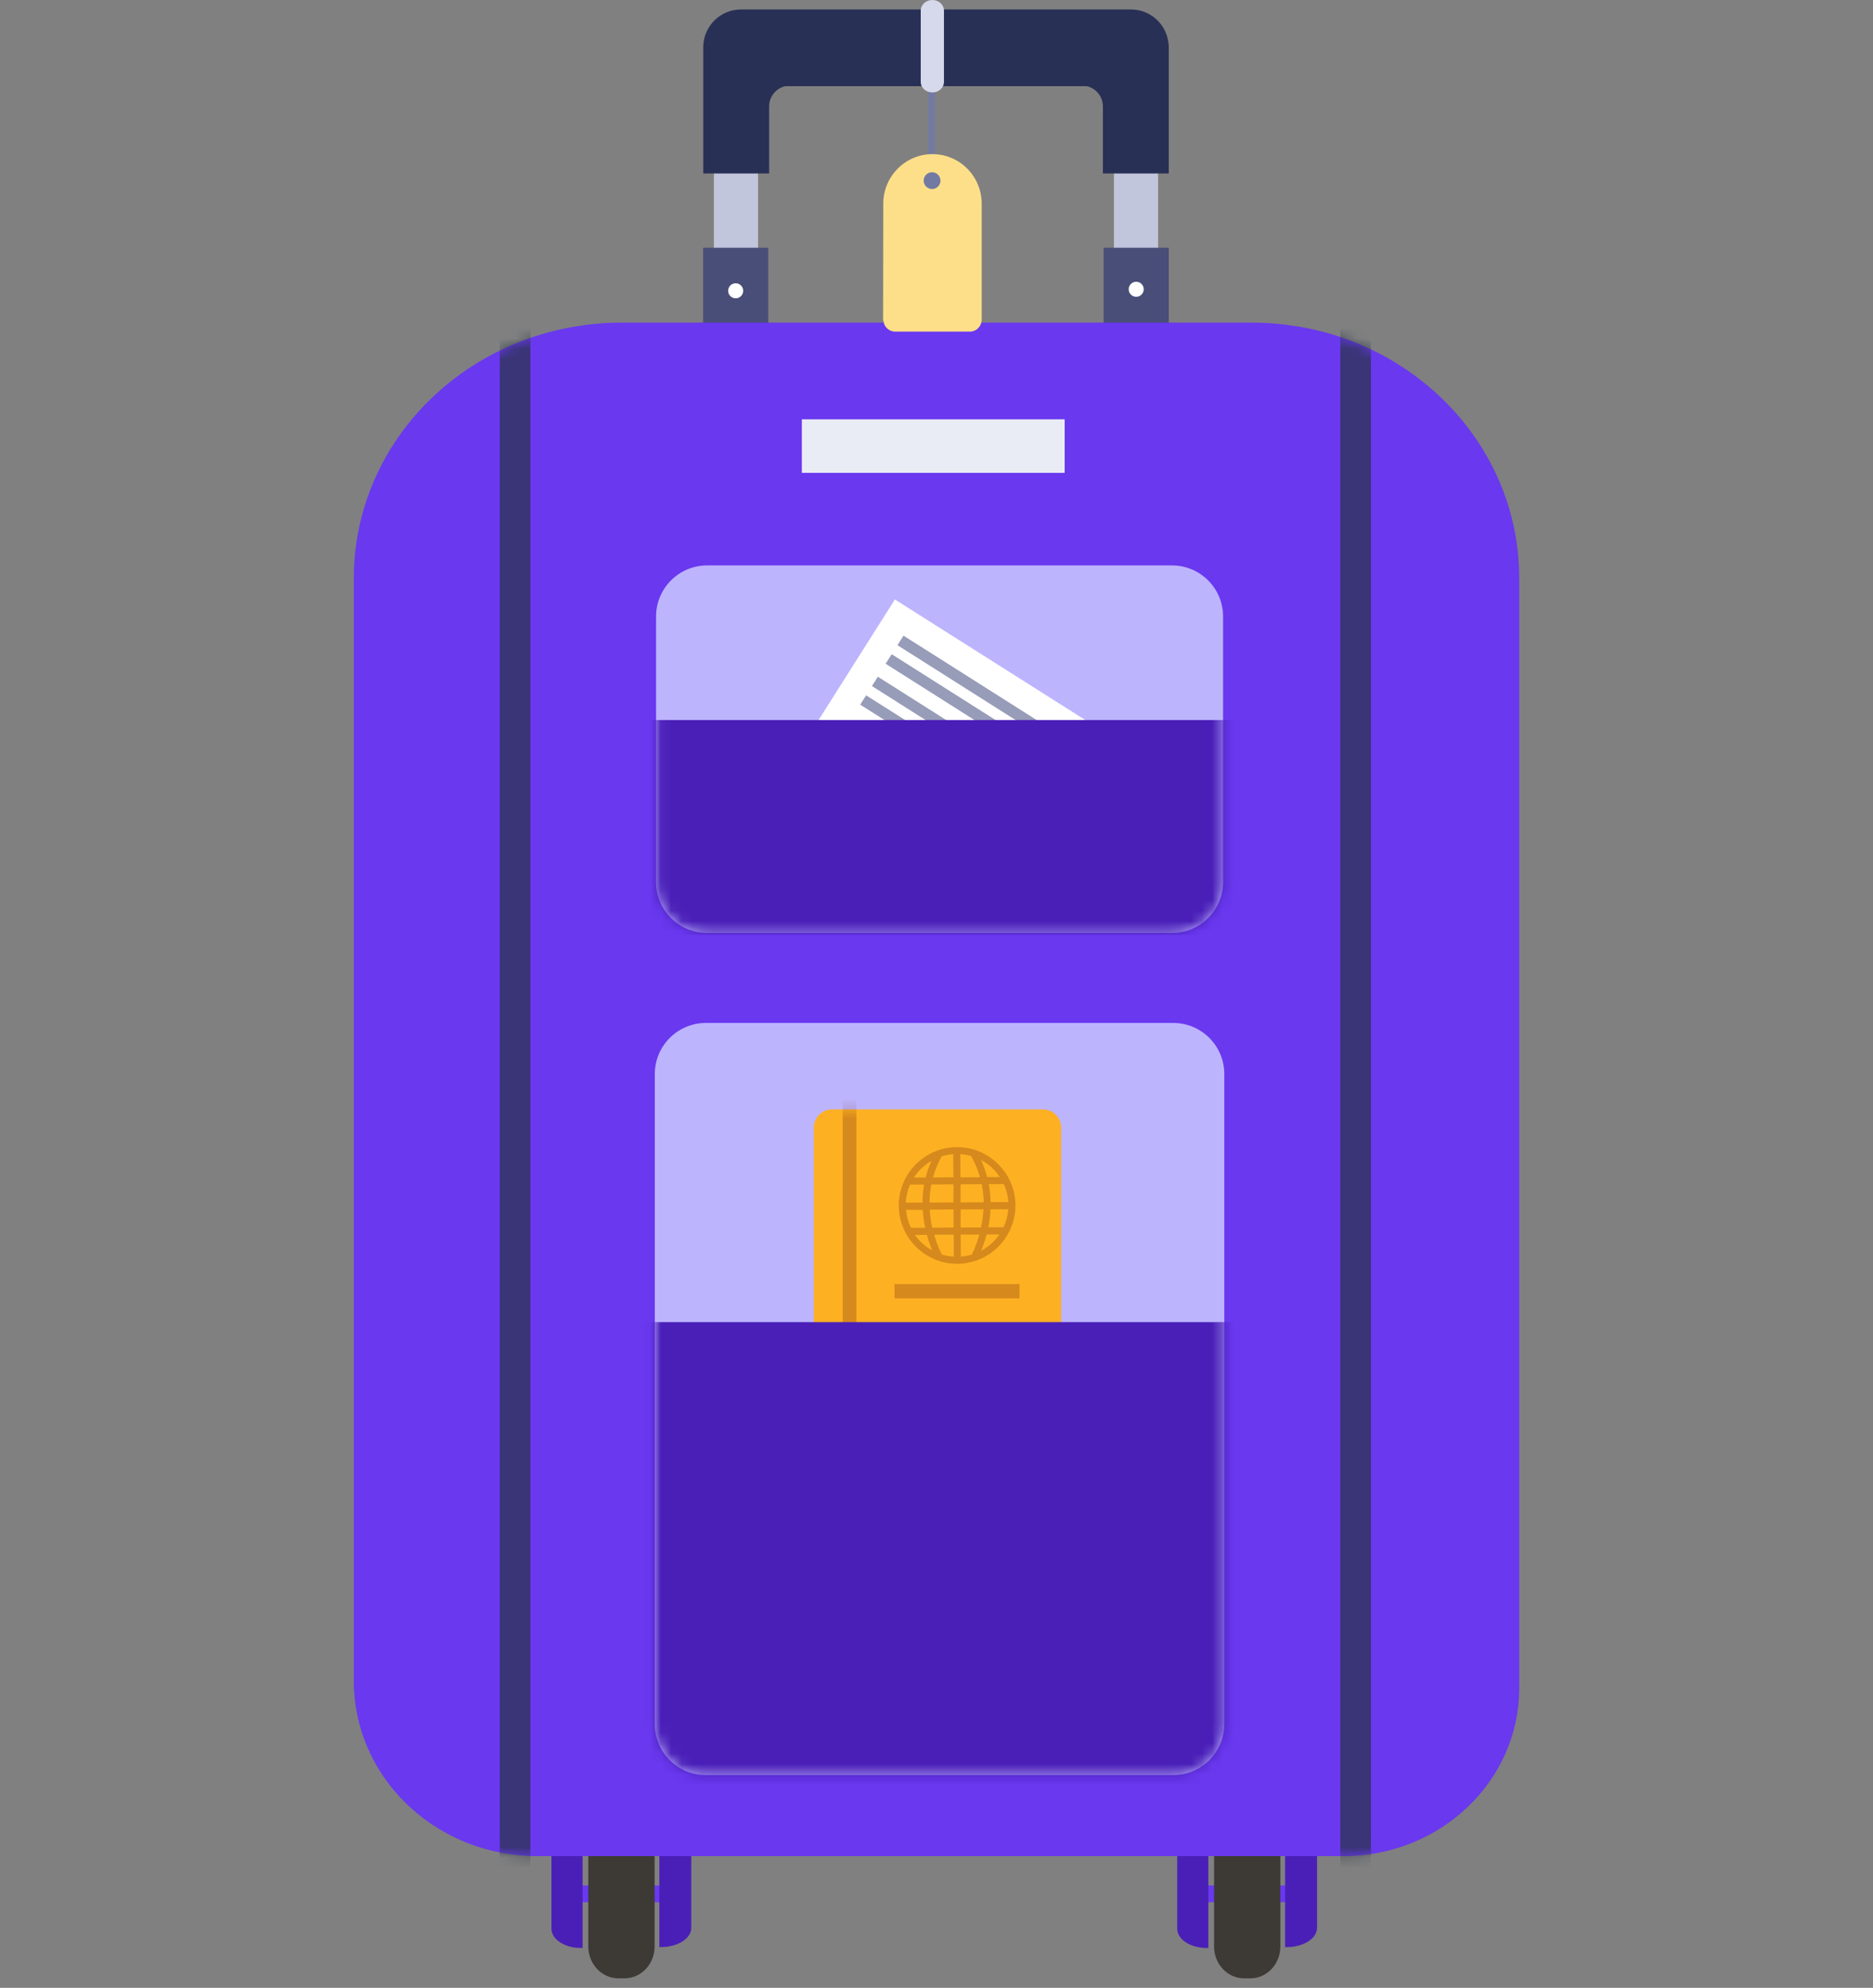 <svg width="180" height="191" viewBox="0 0 180 191" fill="none" xmlns="http://www.w3.org/2000/svg">
<rect x="0" y="0" width="180" height="191" fill="#808080" stroke="none"/>
<path d="M64.399 181.168H55.053V182.776H64.399V181.168Z" fill="#6938EF"/>
<path d="M62.908 187.031C62.908 188.716 61.616 190.085 60.024 190.085H59.424C57.831 190.085 56.539 188.716 56.539 187.031V175.885C56.539 174.2 57.831 172.831 59.424 172.831H60.024C61.616 172.831 62.908 174.2 62.908 175.885V187.031Z" fill="#3D3935"/>
<path d="M63.542 171.217H63.373L55.996 171.294H55.827C54.858 171.294 54.004 171.617 53.496 172.101H52.996V176.271V185.317C52.996 186.34 54.258 187.171 55.819 187.171H55.988V176.263H63.365V187.086H63.535C65.135 187.086 66.435 186.255 66.435 185.232V173.063C66.435 172.04 65.135 171.209 63.535 171.209L63.542 171.217Z" fill="#4A1FB8"/>
<path d="M124.541 181.165H115.195V182.773H124.541V181.165Z" fill="#6938EF"/>
<path d="M123.045 187.033C123.045 188.718 121.753 190.087 120.16 190.087H119.56C117.968 190.087 116.676 188.718 116.676 187.033V175.887C116.676 174.202 117.968 172.833 119.56 172.833H120.16C121.753 172.833 123.045 174.202 123.045 175.887V187.033Z" fill="#3D3935"/>
<path d="M123.679 171.219H123.51L116.133 171.296H115.964C114.994 171.296 114.141 171.619 113.633 172.103H113.133V176.272V185.319C113.133 186.342 114.394 187.172 115.956 187.172H116.125V176.265H123.502V187.088H123.671C125.271 187.088 126.571 186.257 126.571 185.234V173.065C126.571 172.042 125.271 171.211 123.671 171.211L123.679 171.219Z" fill="#4A1FB8"/>
<path d="M111.297 15.438H107.051V28.253H111.297V15.438Z" fill="#C2C6DC"/>
<path d="M112.322 23.805H106.061V68.466H112.322V23.805Z" fill="#484E78"/>
<path d="M109.915 27.795C109.915 28.195 109.592 28.518 109.192 28.518C108.792 28.518 108.469 28.195 108.469 27.795C108.469 27.395 108.792 27.072 109.192 27.072C109.592 27.072 109.915 27.395 109.915 27.795Z" fill="white"/>
<path d="M72.852 15.438H68.606V28.253H72.852V15.438Z" fill="#C2C6DC"/>
<path d="M73.83 23.805H67.568V68.466H73.83V23.805Z" fill="#484E78"/>
<path d="M71.423 27.941C71.423 28.341 71.1 28.664 70.7 28.664C70.3 28.664 69.977 28.341 69.977 27.941C69.977 27.541 70.3 27.218 70.7 27.218C71.1 27.218 71.423 27.541 71.423 27.941Z" fill="white"/>
<path d="M124.615 31.354C123.214 31.131 121.772 31 120.299 31H59.709C58.236 31 56.803 31.123 55.394 31.354C45.256 32.992 37.14 40.292 34.733 49.731C34.258 51.6 34 53.546 34 55.562V161.508C34 170.531 41.424 177.892 50.756 178.323C51.046 178.338 51.335 178.346 51.625 178.346H129.107C138.439 178.346 146 171.123 146 162.208V55.554C146 43.392 136.749 33.308 124.606 31.346L124.615 31.354Z" fill="#6938EF"/>
<mask id="mask0_7753_2958" style="mask-type:luminance" maskUnits="userSpaceOnUse" x="34" y="31" width="112" height="148">
<path d="M124.615 31.354C123.214 31.131 121.772 31 120.299 31H59.709C58.236 31 56.803 31.123 55.394 31.354C45.256 32.992 37.14 40.292 34.733 49.731C34.258 51.6 34 53.546 34 55.562V161.508C34 170.531 41.424 177.892 50.756 178.323C51.046 178.338 51.335 178.346 51.625 178.346H129.107C138.439 178.346 146 171.123 146 162.208V55.554C146 43.392 136.749 33.308 124.606 31.346L124.615 31.354Z" fill="white"/>
</mask>
<g mask="url(#mask0_7753_2958)">
<path opacity="0.7" d="M50.972 25.441H48.033V203.188H50.972V25.441Z" fill="#273444"/>
<path opacity="0.7" d="M131.749 25.441H128.811V203.188H131.749V25.441Z" fill="#273444"/>
</g>
<path d="M102.318 40.29H77.057V45.436H102.318V40.29Z" fill="#EAECF5"/>
<path d="M112.633 54.328H67.957C65.246 54.328 63.049 56.525 63.049 59.236V84.736C63.049 87.446 65.246 89.644 67.957 89.644H112.633C115.344 89.644 117.541 87.446 117.541 84.736V59.236C117.541 56.525 115.344 54.328 112.633 54.328Z" fill="#BDB4FE"/>
<mask id="mask1_7753_2958" style="mask-type:luminance" maskUnits="userSpaceOnUse" x="63" y="54" width="55" height="36">
<path d="M112.635 54.328H67.959C65.248 54.328 63.051 56.525 63.051 59.236V84.736C63.051 87.446 65.248 89.644 67.959 89.644H112.635C115.346 89.644 117.543 87.446 117.543 84.736V59.236C117.543 56.525 115.346 54.328 112.635 54.328Z" fill="white"/>
</mask>
<g mask="url(#mask1_7753_2958)">
<path d="M86.002 57.599L75.328 74.458L96.275 87.721L106.949 70.862L86.002 57.599Z" fill="white"/>
<path d="M85.697 62.875L85.129 63.772L101.822 74.349L102.39 73.452L85.697 62.875Z" fill="#979CB8"/>
<path d="M86.832 61.092L86.264 61.988L102.956 72.565L103.524 71.669L86.832 61.092Z" fill="#979CB8"/>
<path d="M85.697 62.875L85.129 63.772L101.822 74.349L102.39 73.452L85.697 62.875Z" fill="#979CB8"/>
<path d="M86.832 61.092L86.264 61.988L102.956 72.565L103.524 71.669L86.832 61.092Z" fill="#979CB8"/>
<path d="M83.236 66.809L82.668 67.706L99.361 78.283L99.929 77.386L83.236 66.809Z" fill="#979CB8"/>
<path d="M84.363 65.022L83.795 65.919L100.488 76.496L101.056 75.599L84.363 65.022Z" fill="#979CB8"/>
<path d="M123.865 69.185H56.973V89.831H123.865V69.185Z" fill="#4A1FB8"/>
</g>
<path d="M112.751 98.29H67.835C65.125 98.29 62.928 100.487 62.928 103.198V165.652C62.928 168.362 65.125 170.559 67.835 170.559H112.751C115.461 170.559 117.659 168.362 117.659 165.652V103.198C117.659 100.487 115.461 98.29 112.751 98.29Z" fill="#BDB4FE"/>
<mask id="mask2_7753_2958" style="mask-type:luminance" maskUnits="userSpaceOnUse" x="62" y="98" width="56" height="73">
<path d="M112.751 98.284H67.835C65.125 98.284 62.928 100.481 62.928 103.192V165.646C62.928 168.356 65.125 170.553 67.835 170.553H112.751C115.461 170.553 117.659 168.356 117.659 165.646V103.192C117.659 100.481 115.461 98.284 112.751 98.284Z" fill="white"/>
</mask>
<g mask="url(#mask2_7753_2958)">
<path opacity="0.7" d="M126.537 127.593H59.645V128.993H126.537V127.593Z" fill="#CF415F"/>
<path d="M101.971 137.728C101.971 138.69 101.186 139.475 100.224 139.475H79.955C78.986 139.475 78.209 138.69 78.209 137.728V108.344C78.209 107.382 78.994 106.598 79.963 106.598H100.232C101.201 106.598 101.978 107.382 101.978 108.344V137.728H101.971Z" fill="#FDB022"/>
<mask id="mask3_7753_2958" style="mask-type:luminance" maskUnits="userSpaceOnUse" x="78" y="106" width="24" height="34">
<path d="M101.971 137.731C101.971 138.693 101.186 139.478 100.224 139.478H79.955C78.986 139.478 78.209 138.693 78.209 137.731V108.347C78.209 107.385 78.994 106.601 79.963 106.601H100.232C101.201 106.601 101.978 107.385 101.978 108.347V137.731H101.971Z" fill="white"/>
</mask>
<g mask="url(#mask3_7753_2958)">
<path opacity="0.3" d="M82.304 104.127H80.988V143.412H82.304V104.127Z" fill="#7A2E0E"/>
</g>
<path opacity="0.3" d="M97.583 115.791C97.56 112.699 95.029 110.199 91.944 110.222C88.86 110.245 86.352 112.776 86.375 115.86C86.398 118.945 88.929 121.453 92.014 121.43C92.652 121.43 93.26 121.314 93.829 121.114L93.86 121.13C93.86 121.13 93.868 121.114 93.875 121.099C96.044 120.314 97.598 118.23 97.583 115.791ZM87.06 116.245H88.683C88.721 116.86 88.806 117.445 88.921 117.976H87.544C87.283 117.453 87.121 116.868 87.067 116.245H87.06ZM96.468 113.768C96.714 114.306 96.868 114.891 96.906 115.506H95.198C95.191 114.96 95.137 114.376 95.021 113.776H96.468V113.768ZM94.529 115.522L92.314 115.537V113.791L94.344 113.776C94.468 114.376 94.521 114.96 94.537 115.514L94.529 115.522ZM92.298 113.122L92.283 110.891C92.644 110.914 92.991 110.976 93.321 111.068C93.714 111.753 93.991 112.437 94.175 113.114L92.29 113.13L92.298 113.122ZM91.629 113.122L89.66 113.137C89.844 112.468 90.114 111.791 90.491 111.106C90.852 110.991 91.221 110.922 91.614 110.891L91.629 113.122ZM91.629 113.791V115.537L89.329 115.553C89.329 114.991 89.383 114.406 89.498 113.806L91.629 113.791ZM88.66 115.553H87.044C87.075 114.945 87.221 114.353 87.46 113.814H88.814C88.706 114.406 88.66 114.991 88.66 115.553ZM89.344 116.222L91.637 116.206V117.953L89.598 117.968C89.475 117.437 89.383 116.853 89.344 116.23V116.222ZM91.652 118.622L91.668 120.745C91.267 120.722 90.883 120.653 90.514 120.537C90.352 120.222 90.037 119.545 89.767 118.637L91.652 118.622ZM92.321 118.622H94.121C93.875 119.522 93.567 120.206 93.398 120.545C93.06 120.645 92.706 120.714 92.337 120.745L92.321 118.622ZM92.321 117.953V116.206L94.514 116.191C94.483 116.814 94.398 117.406 94.283 117.937L92.321 117.953ZM95.183 116.191H96.898C96.852 116.799 96.698 117.391 96.444 117.922H94.975C95.083 117.399 95.16 116.806 95.191 116.191H95.183ZM96.091 113.099H94.868C94.721 112.56 94.529 112.006 94.267 111.445C95.006 111.837 95.637 112.406 96.091 113.099ZM89.521 111.537C89.275 112.076 89.091 112.614 88.96 113.145H87.821C88.252 112.483 88.837 111.93 89.521 111.537ZM87.929 118.653H89.075C89.237 119.245 89.429 119.753 89.591 120.153C88.929 119.783 88.36 119.276 87.921 118.653H87.929ZM94.298 120.176C94.468 119.76 94.652 119.23 94.814 118.606H96.052C95.606 119.253 95.006 119.799 94.298 120.176Z" fill="#7A2E0E"/>
<path opacity="0.3" d="M97.975 123.382H85.967V124.751H97.975V123.382Z" fill="#7A2E0E"/>
<path d="M146.938 127.037H61.861V179.183H146.938V127.037Z" fill="#4A1FB8"/>
</g>
<path d="M112.307 4.317C112.192 2.417 110.615 0.909 108.684 0.909H71.215C69.284 0.909 67.707 2.417 67.592 4.317C67.592 4.394 67.584 4.471 67.584 4.548V16.671H73.915V10.194C73.93 9.255 74.592 8.486 75.461 8.278H104.446C105.322 8.486 105.976 9.255 105.992 10.194V16.671H112.322V4.548C112.322 4.471 112.322 4.394 112.315 4.317H112.307Z" fill="#293056"/>
<path d="M90.942 17.49C90.942 16.844 90.481 16.306 89.873 16.175V8.367H89.227V16.198C88.665 16.36 88.25 16.867 88.25 17.483C88.25 18.098 88.665 18.606 89.227 18.767V23.413H89.873V18.798C90.481 18.667 90.942 18.129 90.942 17.483V17.49Z" fill="#737AA2"/>
<path d="M94.344 19.579C94.344 16.94 92.229 14.81 89.613 14.81C86.998 14.81 84.883 16.948 84.883 19.579L84.867 30.794H84.898C84.936 31.387 85.421 31.863 86.029 31.863H93.206C93.813 31.863 94.298 31.394 94.336 30.794H94.344V19.579ZM89.575 16.548C90.021 16.548 90.383 16.91 90.383 17.356C90.383 17.802 90.021 18.163 89.575 18.163C89.129 18.163 88.767 17.802 88.767 17.356C88.767 16.91 89.129 16.548 89.575 16.548Z" fill="#FEDF89"/>
<path d="M90.717 7.869C90.717 8.431 90.217 8.885 89.602 8.885C88.986 8.885 88.486 8.431 88.486 7.869V1.015C88.486 0.454 88.986 0 89.602 0C90.217 0 90.717 0.454 90.717 1.015V7.869Z" fill="#D5D9EB"/>
</svg>
